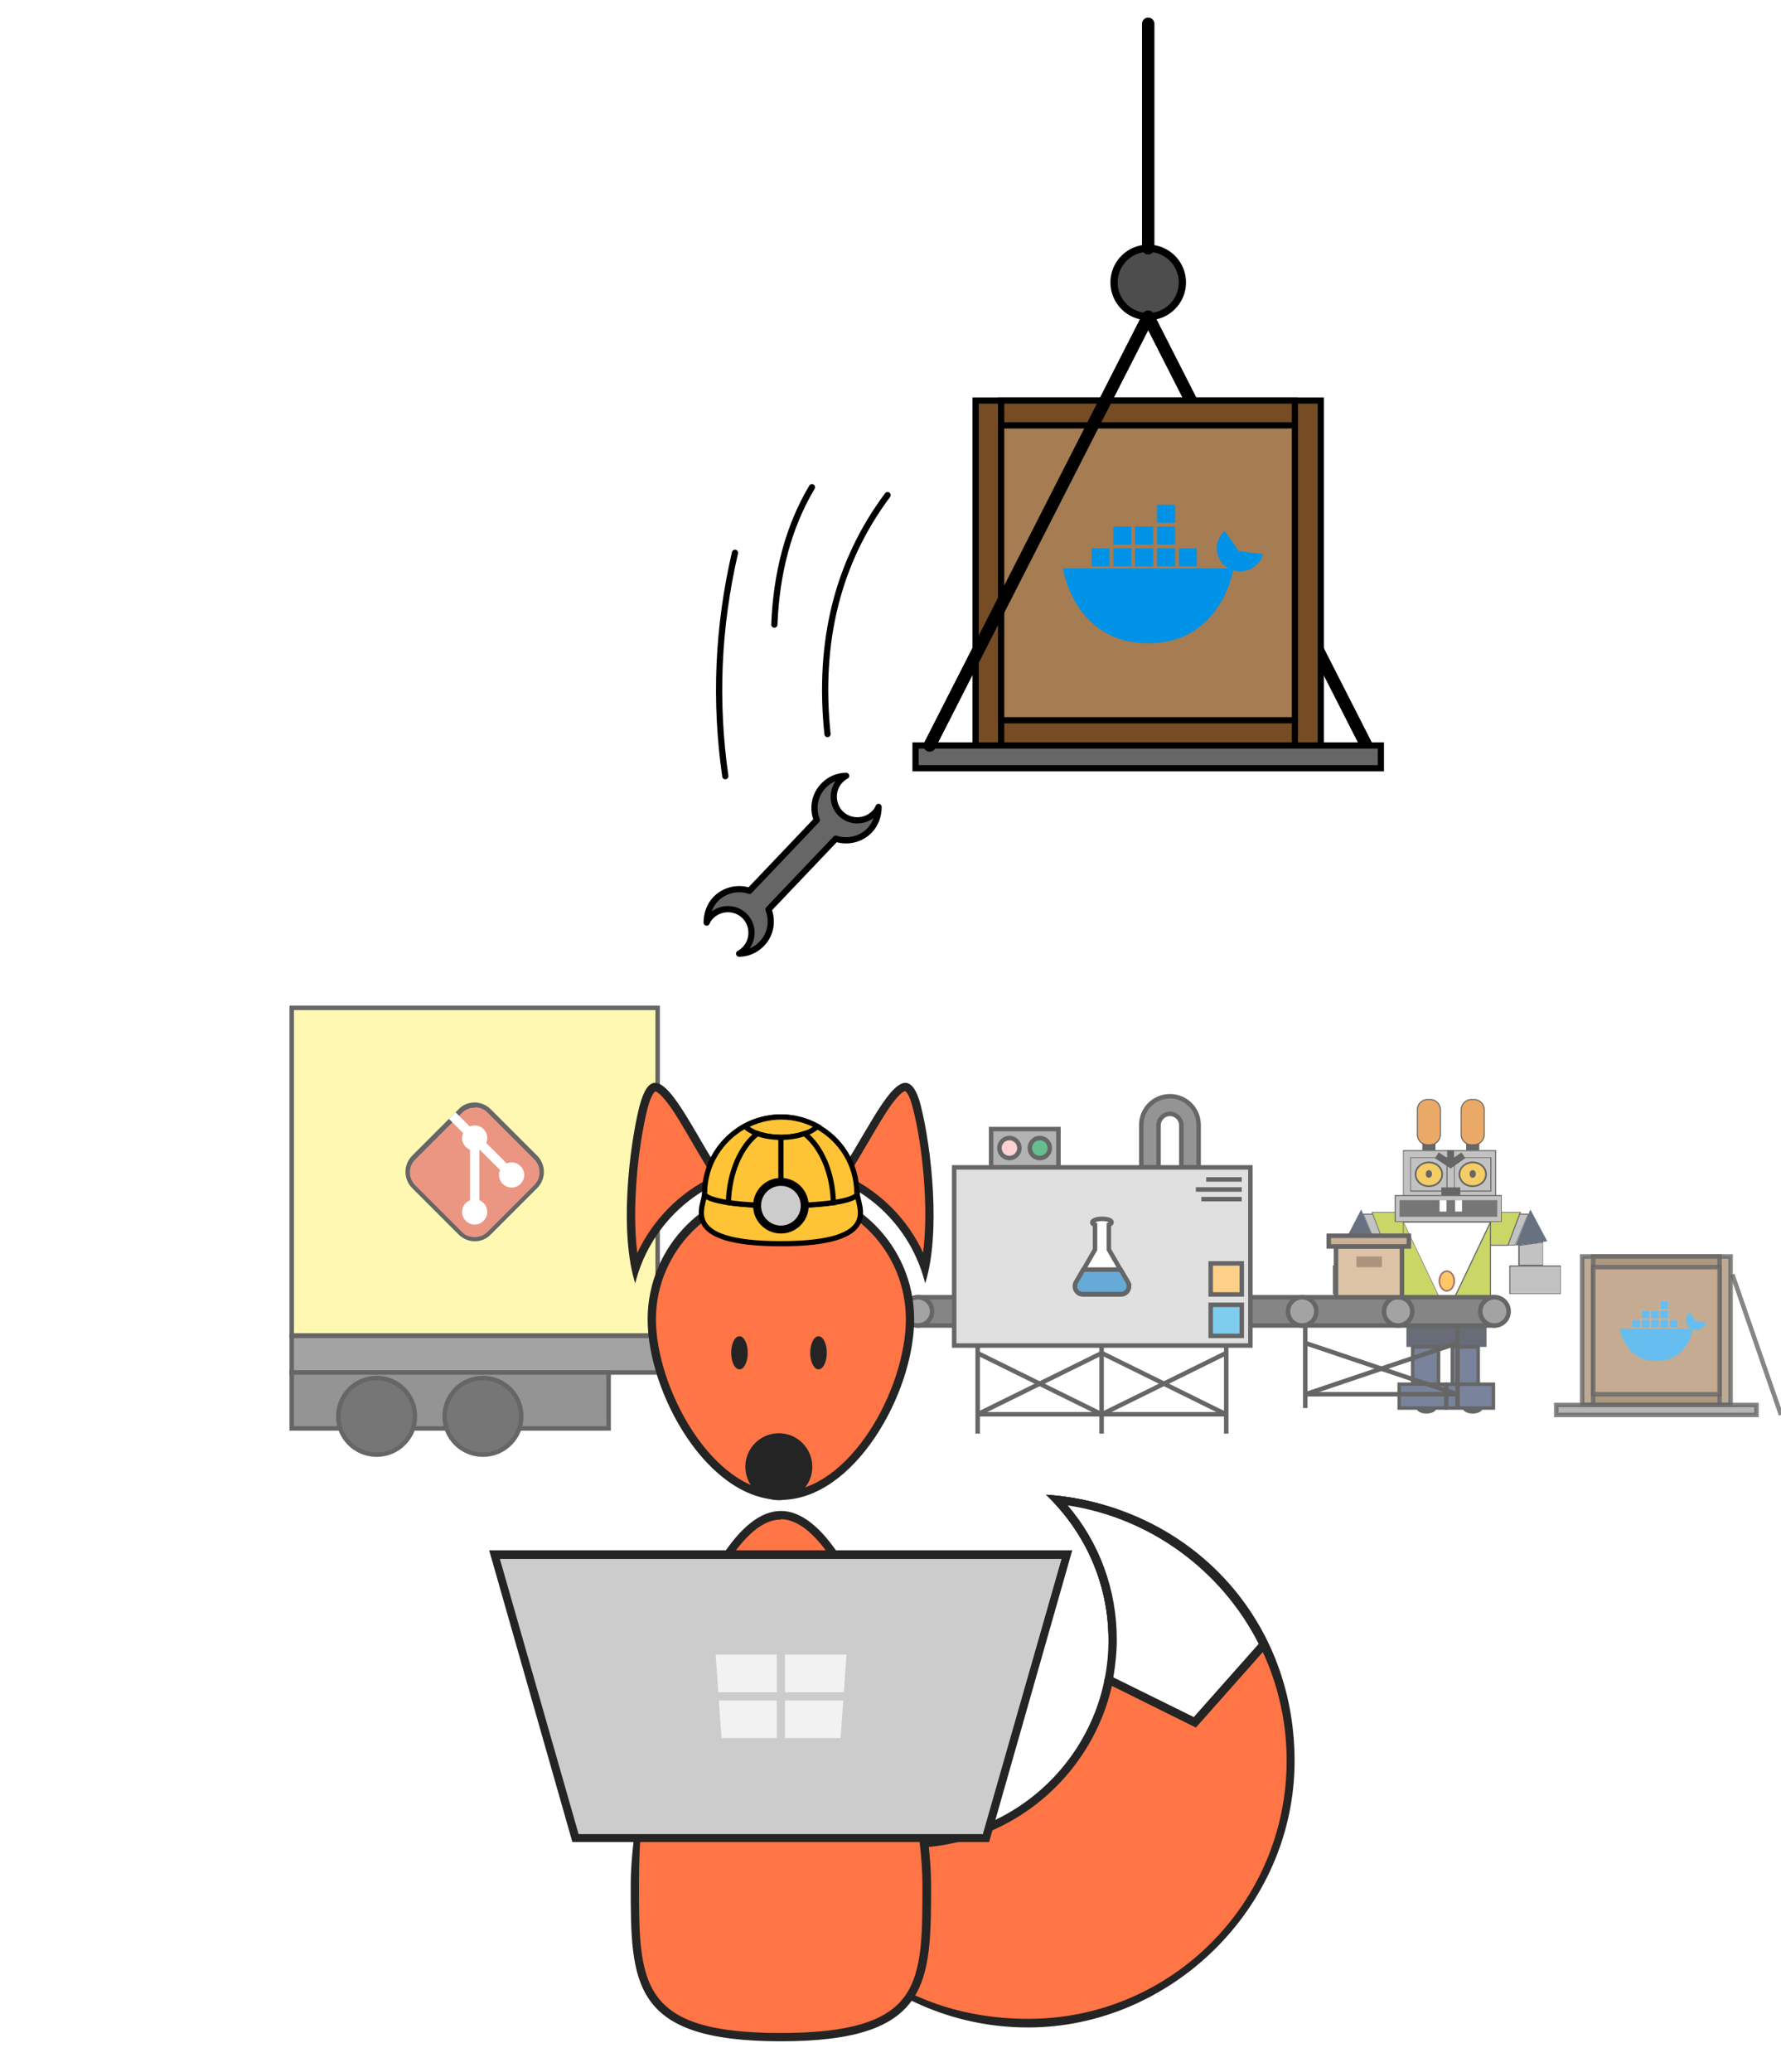 <?xml version="1.0" encoding="UTF-8"?>
<svg xmlns="http://www.w3.org/2000/svg" version="1.1" viewBox="0 0 515.9 600">
  <defs>
    <style>
      .cls-1 {
        fill: #fda303;
      }

      .cls-2 {
        fill: #a6ba00;
      }

      .cls-3, .cls-4, .cls-5, .cls-6, .cls-7, .cls-8, .cls-9, .cls-10, .cls-11, .cls-12, .cls-13, .cls-14, .cls-15, .cls-16, .cls-17, .cls-18, .cls-19, .cls-20, .cls-21, .cls-22, .cls-23, .cls-24, .cls-25, .cls-26, .cls-27, .cls-28, .cls-29, .cls-30, .cls-31, .cls-32, .cls-33, .cls-34 {
        stroke-miterlimit: 10;
      }

      .cls-3, .cls-4, .cls-5, .cls-6, .cls-7, .cls-8, .cls-9, .cls-10, .cls-12, .cls-18, .cls-19, .cls-21, .cls-23, .cls-24, .cls-25, .cls-26, .cls-28, .cls-30, .cls-31, .cls-32, .cls-34 {
        stroke-width: 1.3px;
      }

      .cls-3, .cls-4, .cls-5, .cls-7, .cls-8, .cls-9, .cls-10, .cls-11, .cls-12, .cls-14, .cls-15, .cls-16, .cls-17, .cls-18, .cls-19, .cls-20, .cls-21, .cls-22, .cls-23, .cls-24, .cls-25, .cls-26, .cls-27, .cls-28, .cls-29, .cls-35, .cls-36, .cls-30, .cls-31, .cls-32, .cls-33, .cls-34 {
        stroke: #000;
      }

      .cls-3, .cls-37 {
        fill: #1a1a1a;
      }

      .cls-4 {
        fill: #0071bc;
      }

      .cls-5 {
        fill: #fbb03b;
      }

      .cls-6, .cls-38, .cls-26 {
        fill: #fff;
      }

      .cls-6, .cls-13 {
        stroke: #fff;
      }

      .cls-7, .cls-13, .cls-14, .cls-16, .cls-39, .cls-24, .cls-29, .cls-36 {
        fill: none;
      }

      .cls-7, .cls-28, .cls-30, .cls-31 {
        isolation: isolate;
        opacity: .8;
      }

      .cls-40 {
        opacity: .6;
      }

      .cls-8 {
        fill: #29abe2;
      }

      .cls-9, .cls-20 {
        fill: #4d4d4d;
      }

      .cls-41 {
        fill: #000002;
      }

      .cls-42 {
        fill: #6a1901;
      }

      .cls-43 {
        fill: #ecac00;
      }

      .cls-44 {
        fill: #ff7545;
      }

      .cls-10 {
        fill: gray;
      }

      .cls-11, .cls-15, .cls-17, .cls-35, .cls-36 {
        stroke-width: 1.8px;
      }

      .cls-11, .cls-25, .cls-35, .cls-30 {
        fill: #666;
      }

      .cls-12, .cls-15, .cls-45, .cls-28 {
        fill: #a67c52;
      }

      .cls-46 {
        fill: #de6f03;
      }

      .cls-13 {
        stroke-width: 2.7px;
      }

      .cls-14 {
        stroke-width: 3.6px;
      }

      .cls-14, .cls-39, .cls-36 {
        stroke-linecap: round;
      }

      .cls-47 {
        fill: #f2f2f2;
      }

      .cls-16 {
        stroke-width: 2px;
      }

      .cls-17, .cls-31, .cls-48 {
        fill: #754c24;
      }

      .cls-18 {
        fill: #fef381;
      }

      .cls-39 {
        stroke: #ccc;
        stroke-width: 2.4px;
      }

      .cls-39, .cls-35, .cls-36 {
        stroke-linejoin: round;
      }

      .cls-19 {
        fill: #f8b2b4;
      }

      .cls-20 {
        stroke-width: 2.1px;
      }

      .cls-21, .cls-49, .cls-33 {
        fill: #ccc;
      }

      .cls-50 {
        fill: #010a1b;
      }

      .cls-22 {
        fill: #1f3159;
      }

      .cls-51 {
        fill: #0092e6;
      }

      .cls-23 {
        fill: #c69c6d;
      }

      .cls-52 {
        fill: #999;
      }

      .cls-27 {
        fill: #ffc435;
      }

      .cls-27, .cls-29 {
        stroke-width: 1.5px;
      }

      .cls-53 {
        fill: #011329;
      }

      .cls-32 {
        fill: #333;
      }

      .cls-33 {
        stroke-width: 2.3px;
      }

      .cls-54 {
        fill: #dd5030;
      }

      .cls-55 {
        fill: #242424;
      }

      .cls-34 {
        fill: #009245;
      }
    </style>
  </defs>
  <!-- Generator: Adobe Illustrator 28.6.0, SVG Export Plug-In . SVG Version: 1.2.0 Build 709)  -->
  <g>
    <g id="devops-skills">
      <g id="background" class="cls-40">
        <g>
          <g>
            <rect class="cls-52" x="386.2" y="366.6" width="14.6" height="8.1"/>
            <path d="M400.8,366.8v7.8h-14.4v-7.8h14.4M401,366.5h-14.9v8.3h14.9v-8.3h0Z"/>
          </g>
          <g>
            <rect class="cls-52" x="437.3" y="366.6" width="14.6" height="8.1"/>
            <path d="M451.9,366.8v7.8h-14.4v-7.8h14.4M452.1,366.5h-14.9v8.3h14.9v-8.3h0Z"/>
          </g>
          <g>
            <path class="cls-52" d="M440,366.4v-5.7l7-.9v6.6h-7ZM435.5,360.6v-8.9h7.1l-3.8,8.9h-3.4Z"/>
            <path d="M442.5,351.8l-3.7,8.7h-3.1v-8.7h6.8M446.9,359.9v6.4h-6.7v-5.5l6.7-.9M442.8,351.5h-7.5v9.2h4.5v5.8h7.2v-6.9l-8.1,1.1,3.9-9.1h0Z"/>
          </g>
          <g>
            <path class="cls-52" d="M391.1,366.4v-6.6l7,.9v5.7h-7ZM398.8,360.6l-3.8-8.9h7.5v8.9h-3.8Z"/>
            <path d="M402.4,351.8v8.7h-3.6l-3.7-8.7h7.2M391.2,360l6.7.9v5.4h-6.7v-6.3M402.7,351.5h-7.9l3.9,9.1-7.7-1v6.9h7.2v-5.8h4.5v-9.2h0Z"/>
          </g>
          <g>
            <rect class="cls-52" x="406.5" y="333.3" width="26.8" height="20.4"/>
            <path d="M433.1,333.4v20.2h-26.5v-20.2h26.5M433.4,333.1h-27v20.7h27v-20.7h0Z"/>
          </g>
          <g>
            <rect class="cls-52" x="408.6" y="335.3" width="10.5" height="9.7"/>
            <path d="M419,335.4v9.4h-10.3v-9.4h10.3M419.3,335.2h-10.8v9.9h10.8v-9.9h0Z"/>
          </g>
          <g>
            <rect class="cls-52" x="421.3" y="335.3" width="10.5" height="9.7"/>
            <path d="M431.7,335.4v9.4h-10.3v-9.4h10.3M432,335.2h-10.8v9.9h10.8v-9.9h0Z"/>
          </g>
          <g>
            <path class="cls-43" d="M413.9,343.5c-2.1,0-3.8-1.5-3.8-3.4s1.7-3.4,3.8-3.4,3.8,1.5,3.8,3.4-1.7,3.4-3.8,3.4Z"/>
            <path d="M413.9,336.9c2,0,3.6,1.4,3.6,3.2s-1.6,3.2-3.6,3.2-3.6-1.4-3.6-3.2,1.6-3.2,3.6-3.2M413.9,336.4c-2.2,0-4.1,1.6-4.1,3.7s1.8,3.7,4.1,3.7,4.1-1.6,4.1-3.7-1.8-3.7-4.1-3.7h0Z"/>
          </g>
          <g>
            <polygon class="cls-2" points="401.1 360.6 397.5 351.1 440.4 351.1 436.8 360.6 401.1 360.6"/>
            <path d="M440.2,351.2l-3.5,9.3h-35.6l-3.5-9.3h42.6M440.6,351h-43.3l3.7,9.8h35.9l3.7-9.8h0Z"/>
          </g>
          <g>
            <path class="cls-43" d="M426.6,343.5c-2.1,0-3.8-1.5-3.8-3.4s1.7-3.4,3.8-3.4,3.8,1.5,3.8,3.4-1.7,3.4-3.8,3.4Z"/>
            <path d="M426.6,336.9c2,0,3.6,1.4,3.6,3.2s-1.6,3.2-3.6,3.2-3.6-1.4-3.6-3.2,1.6-3.2,3.6-3.2M426.6,336.4c-2.2,0-4.1,1.6-4.1,3.7s1.8,3.7,4.1,3.7,4.1-1.6,4.1-3.7-1.8-3.7-4.1-3.7h0Z"/>
          </g>
          <g>
            <rect class="cls-2" x="406.5" y="353.9" width="25.2" height="28.9"/>
            <path d="M431.6,354.1v28.6h-25v-28.6h25M431.9,353.8h-25.5v29.1h25.5v-29.1h0Z"/>
          </g>
          <rect class="cls-50" x="407.4" y="382.9" width="23.2" height="7.2"/>
          <rect class="cls-22" x="409.2" y="390.1" width="7.5" height="10.8"/>
          <rect class="cls-22" x="420.7" y="390.1" width="7.5" height="10.8"/>
          <ellipse class="cls-41" cx="413.2" cy="407.8" rx="2.9" ry="1.6"/>
          <ellipse class="cls-41" cx="426.6" cy="407.8" rx="2.9" ry="1.6"/>
          <g>
            <rect class="cls-52" x="404.2" y="346.3" width="30.7" height="7.5"/>
            <path d="M434.8,346.4v7.3h-30.5v-7.3h30.5M435,346.1h-31v7.8h31v-7.8h0Z"/>
          </g>
          <rect class="cls-37" x="405.4" y="347.6" width="28.3" height="4.8"/>
          <rect class="cls-22" x="405.3" y="400.9" width="13.5" height="6.9"/>
          <rect class="cls-22" x="419.1" y="400.9" width="13.5" height="6.9"/>
          <rect class="cls-38" x="417" y="347.6" width="2" height="3.3"/>
          <rect class="cls-38" x="421.5" y="347.6" width="2" height="3.3"/>
          <g>
            <polygon class="cls-38" points="406.5 353.9 431.7 353.9 419.1 380.4 406.5 353.9"/>
            <path d="M431.5,354.1l-12.4,26-12.4-26h24.7M431.9,353.8h-25.5l12.8,26.9,12.8-26.9h0Z"/>
          </g>
          <g>
            <rect class="cls-38" x="406.5" y="376.5" width="25.2" height="6.4"/>
            <path d="M431.6,376.6v6.1h-25v-6.1h25M431.9,376.3h-25.5v6.6h25.5v-6.6h0Z"/>
          </g>
          <g>
            <path class="cls-1" d="M419.1,373.8c-1.2,0-2.2-1.3-2.2-2.8s1-2.8,2.2-2.8,2.2,1.3,2.2,2.8-1,2.8-2.2,2.8Z"/>
            <path class="cls-42" d="M419.1,368.4c1,0,1.9,1.1,1.9,2.6s-.9,2.6-1.9,2.6-1.9-1.1-1.9-2.6.9-2.6,1.9-2.6M419.1,367.9c-1.3,0-2.4,1.4-2.4,3.1s1.1,3.1,2.4,3.1,2.4-1.4,2.4-3.1-1.1-3.1-2.4-3.1h0Z"/>
          </g>
          <ellipse cx="413.9" cy="340" rx=".9" ry="1.1"/>
          <ellipse cx="426.6" cy="340" rx=".9" ry="1.1"/>
          <polyline class="cls-16" points="423.9 334.6 420.2 337.2 416.2 334.6"/>
          <line class="cls-16" x1="420.2" y1="337.2" x2="420.2" y2="333.1"/>
          <rect x="412" y="330" width="3.8" height="3.1"/>
          <rect x="424.7" y="330" width="3.8" height="3.1"/>
          <polygon class="cls-53" points="398.7 360.7 389.5 359.5 394.3 350.3 398.7 360.7"/>
          <polygon class="cls-53" points="439 360.7 448.2 359.5 443.3 350.3 439 360.7"/>
          <g>
            <rect class="cls-46" x="423.3" y="318.5" width="6.6" height="13.1" rx="2.9" ry="2.9"/>
            <path d="M427,318.6c1.5,0,2.8,1.3,2.8,2.8v7.2c0,1.5-1.3,2.8-2.8,2.8h-.8c-1.5,0-2.8-1.3-2.8-2.8v-7.2c0-1.5,1.3-2.8,2.8-2.8h.8M427,318.3h-.8c-1.7,0-3.1,1.4-3.1,3.1v7.2c0,1.7,1.4,3.1,3.1,3.1h.8c1.7,0,3.1-1.4,3.1-3.1v-7.2c0-1.7-1.4-3.1-3.1-3.1h0Z"/>
          </g>
          <g>
            <rect class="cls-46" x="410.6" y="318.5" width="6.6" height="13.1" rx="2.9" ry="2.9"/>
            <path d="M414.3,318.6c1.5,0,2.8,1.3,2.8,2.8v7.2c0,1.5-1.3,2.8-2.8,2.8h-.8c-1.5,0-2.8-1.3-2.8-2.8v-7.2c0-1.5,1.3-2.8,2.8-2.8h.8M414.3,318.3h-.8c-1.7,0-3.1,1.4-3.1,3.1v7.2c0,1.7,1.4,3.1,3.1,3.1h.8c1.7,0,3.1-1.4,3.1-3.1v-7.2c0-1.7-1.4-3.1-3.1-3.1h0Z"/>
          </g>
          <rect x="417.5" y="343.9" width="5.5" height="2.3"/>
        </g>
        <g id="git-van">
          <rect class="cls-18" x="84.5" y="291.9" width="106" height="94.9"/>
          <rect class="cls-25" x="84.5" y="386.9" width="114.2" height="10.6"/>
          <rect class="cls-9" x="84.5" y="397.5" width="91.8" height="16.2"/>
          <circle class="cls-3" cx="139.9" cy="410.2" r="11.1"/>
          <circle class="cls-3" cx="109.1" cy="410.2" r="11.1"/>
          <g>
            <path class="cls-54" d="M137.5,358.8c-1.6,0-3.1-.6-4.2-1.8l-13.4-13.4c-2.3-2.3-2.3-6.1,0-8.5l13.4-13.4c1.1-1.1,2.6-1.8,4.2-1.8s3.1.6,4.2,1.8l13.4,13.4c2.3,2.3,2.3,6.1,0,8.5l-13.4,13.4c-1.1,1.1-2.6,1.8-4.2,1.8h0Z"/>
            <path d="M137.5,320.7c1.4,0,2.8.5,3.8,1.6l13.4,13.4c1,1,1.6,2.3,1.6,3.8s-.6,2.8-1.6,3.8l-13.4,13.4c-1,1-2.3,1.6-3.8,1.6s-2.8-.5-3.8-1.6l-13.4-13.4c-2.1-2.1-2.1-5.5,0-7.5l13.4-13.4c1-1,2.3-1.6,3.8-1.6M137.5,319.3c-1.7,0-3.4.6-4.7,2l-13.4,13.4c-2.6,2.6-2.6,6.8,0,9.4l13.4,13.4c1.3,1.3,3,2,4.7,2s3.4-.6,4.7-2l13.4-13.4c2.6-2.6,2.6-6.8,0-9.4l-13.4-13.4c-1.3-1.3-3-2-4.7-2h0Z"/>
          </g>
          <line class="cls-13" x1="131" y1="323.1" x2="148.6" y2="340.7"/>
          <line class="cls-13" x1="137.5" y1="351" x2="137.5" y2="329.6"/>
          <circle class="cls-6" cx="137.5" cy="351" r="3"/>
          <circle class="cls-6" cx="137.5" cy="329.6" r="3"/>
          <circle class="cls-6" cx="148.2" cy="340.3" r="3"/>
        </g>
        <g id="testing-line">
          <rect class="cls-10" x="287.1" y="327" width="19.5" height="11.1"/>
          <path class="cls-9" d="M338.9,317.5c-4.6,0-8.3,3.7-8.3,8.3v12.3h5v-12.2c0-1.8,1.5-3.3,3.3-3.3s3.3,1.5,3.3,3.3v12.2h5v-12.3c0-4.6-3.7-8.3-8.3-8.3h0Z"/>
          <path class="cls-32" d="M265.9,375.7h166.9c2.3,0,4.1,1.8,4.1,4.1h0c0,2.3-1.8,4.1-4.1,4.1h-166.9c-2.3,0-4.1-1.8-4.1-4.1h0c0-2.3,1.8-4.1,4.1-4.1Z"/>
          <circle class="cls-25" cx="265.9" cy="379.8" r="4.1"/>
          <circle class="cls-25" cx="432.9" cy="379.8" r="4.1"/>
          <circle class="cls-26" cx="349.4" cy="379.8" r="4.1"/>
          <circle class="cls-26" cx="293.7" cy="379.8" r="4.1"/>
          <circle class="cls-26" cx="321.6" cy="379.8" r="4.1"/>
          <circle class="cls-25" cx="377.2" cy="379.8" r="4.1"/>
          <rect class="cls-21" x="276.4" y="338.1" width="85.8" height="51.6"/>
          <circle class="cls-25" cx="405" cy="379.8" r="4.1"/>
          <rect class="cls-23" x="387" y="361" width="19.1" height="14.7"/>
          <rect class="cls-12" x="384.9" y="357.9" width="23.2" height="3.1"/>
          <rect class="cls-48" x="392.9" y="363.9" width="7.4" height="3.1"/>
          <path class="cls-26" d="M326.7,371.4l-5.5-9.5v-7.2c.5-.2.8-.4.8-.7,0-.6-1.3-1-2.8-1s-2.8.5-2.8,1,.3.5.8.7v7.2l-5.5,9.5c-.9,1.5.2,3.5,2,3.5h11c1.8,0,2.9-1.9,2-3.5h0Z"/>
          <path class="cls-4" d="M324.7,374.8h-11c-1.8,0-2.9-1.9-2-3.5l2.1-3.6h10.8l2.1,3.6c.9,1.5-.2,3.5-2,3.5h0Z"/>
          <line class="cls-24" x1="349.4" y1="341.6" x2="359.7" y2="341.6"/>
          <line class="cls-24" x1="346.4" y1="344.5" x2="359.7" y2="344.5"/>
          <line class="cls-24" x1="348" y1="347.3" x2="359.7" y2="347.3"/>
          <rect class="cls-8" x="350.7" y="377.9" width="9" height="9"/>
          <rect class="cls-5" x="350.7" y="365.9" width="9" height="9"/>
          <circle class="cls-19" cx="292.4" cy="332.5" r="2.9"/>
          <circle class="cls-34" cx="301.2" cy="332.5" r="2.9"/>
          <line class="cls-24" x1="319.1" y1="389.6" x2="319.1" y2="415.2"/>
          <line class="cls-24" x1="283.2" y1="389.6" x2="283.2" y2="415.2"/>
          <line class="cls-24" x1="355.2" y1="389.6" x2="355.2" y2="415.2"/>
          <line class="cls-24" x1="283.2" y1="409.6" x2="355.2" y2="409.6"/>
          <line class="cls-24" x1="283.2" y1="391.9" x2="319.1" y2="409.6"/>
          <line class="cls-24" x1="283.2" y1="409.6" x2="319.1" y2="391.9"/>
          <line class="cls-24" x1="319.2" y1="391.9" x2="355.1" y2="409.6"/>
          <line class="cls-24" x1="319.2" y1="409.6" x2="355.1" y2="391.9"/>
          <line class="cls-24" x1="378.1" y1="383.8" x2="378.1" y2="407.8"/>
          <line class="cls-24" x1="422.2" y1="383.8" x2="422.2" y2="407.8"/>
          <line class="cls-24" x1="378.2" y1="403.8" x2="422.2" y2="403.8"/>
          <line class="cls-24" x1="378.2" y1="389" x2="422.1" y2="403.8"/>
          <line class="cls-24" x1="378.2" y1="403.8" x2="422.1" y2="389"/>
        </g>
        <g id="cycle-repeats">
          <rect class="cls-31" x="458.3" y="363.9" width="43" height="43"/>
          <rect class="cls-31" x="461.5" y="363.9" width="36.6" height="43"/>
          <rect class="cls-28" x="461.5" y="367" width="36.6" height="36.8"/>
          <rect class="cls-30" x="450.8" y="406.9" width="58" height="2.9"/>
          <line class="cls-7" x1="501.8" y1="369.1" x2="515.9" y2="409.8"/>
          <g>
            <path class="cls-51" d="M469.2,384.8h21.2s-1.4,9.4-10.6,9.4-10.6-9.4-10.6-9.4h0Z"/>
            <g>
              <rect class="cls-51" x="480.9" y="376.8" width="2.5" height="2.5"/>
              <path class="cls-45" d="M483.2,376.9v2.2h-2.2v-2.2h2.2M483.5,376.6h-2.7v2.7h2.7v-2.7h0Z"/>
            </g>
            <g>
              <rect class="cls-51" x="480.9" y="379.5" width="2.5" height="2.5"/>
              <path class="cls-45" d="M483.2,379.6v2.2h-2.2v-2.2h2.2M483.5,379.4h-2.7v2.7h2.7v-2.7h0Z"/>
            </g>
            <g>
              <rect class="cls-51" x="478.1" y="379.5" width="2.5" height="2.5"/>
              <path class="cls-45" d="M480.5,379.6v2.2h-2.2v-2.2h2.2M480.7,379.4h-2.7v2.7h2.7v-2.7h0Z"/>
            </g>
            <g>
              <rect class="cls-51" x="478.1" y="382.2" width="2.5" height="2.5"/>
              <path class="cls-45" d="M480.5,382.3v2.2h-2.2v-2.2h2.2M480.7,382.1h-2.7v2.7h2.7v-2.7h0Z"/>
            </g>
            <g>
              <rect class="cls-51" x="475.4" y="382.2" width="2.5" height="2.5"/>
              <path class="cls-45" d="M477.8,382.3v2.2h-2.2v-2.2h2.2M478,382.1h-2.7v2.7h2.7v-2.7h0Z"/>
            </g>
            <g>
              <rect class="cls-51" x="475.4" y="379.5" width="2.5" height="2.5"/>
              <path class="cls-45" d="M477.8,379.6v2.2h-2.2v-2.2h2.2M478,379.4h-2.7v2.7h2.7v-2.7h0Z"/>
            </g>
            <g>
              <rect class="cls-51" x="472.7" y="382.2" width="2.5" height="2.5"/>
              <path class="cls-45" d="M475,382.3v2.2h-2.2v-2.2h2.2M475.3,382.1h-2.7v2.7h2.7v-2.7h0Z"/>
            </g>
            <g>
              <rect class="cls-51" x="480.9" y="382.2" width="2.5" height="2.5"/>
              <path class="cls-45" d="M483.2,382.3v2.2h-2.2v-2.2h2.2M483.5,382.1h-2.7v2.7h2.7v-2.7h0Z"/>
            </g>
            <g>
              <rect class="cls-51" x="483.6" y="382.2" width="2.5" height="2.5"/>
              <path class="cls-45" d="M485.9,382.3v2.2h-2.2v-2.2h2.2M486.2,382.1h-2.7v2.7h2.7v-2.7h0Z"/>
            </g>
            <path class="cls-51" d="M493.8,383.8c-.8,1.4-2.6,1.8-4,1s-1.8-2.6-1-4c.2-.2.3-.5.6-.7l1.7,2.5,3,.4c0,.3-.2.5-.3.8h0Z"/>
          </g>
        </g>
      </g>
      <g id="poor-foxo">
        <g>
          <g>
            <path class="cls-44" d="M226.2,433.2c-20.7,0-37.4-30.9-37.4-51.1s16.8-37.4,37.4-37.4,37.4,16.8,37.4,37.4-16.8,51.1-37.4,51.1h0Z"/>
            <path class="cls-55" d="M226.2,345.9c20,0,36.2,16.2,36.2,36.2s-16.2,49.9-36.2,49.9-36.2-30.2-36.2-49.9,16.2-36.2,36.2-36.2M226.2,343.5c-21.3,0-38.6,17.3-38.6,38.6s17.3,52.3,38.6,52.3,38.6-31,38.6-52.3-17.3-38.6-38.6-38.6h0Z"/>
          </g>
          <g>
            <path class="cls-44" d="M297.8,586c-39.2,0-71.8-29.8-75.7-68.5,11,10.5,25.7,16.5,41,16.5,32.6,0,59.1-26.5,59.1-59.1s-5.7-29.5-16.1-40.5c38.2,4.2,67.7,36.8,67.7,75.6s-34.1,76.1-76.1,76.1h0Z"/>
            <path class="cls-55" d="M309.3,436c16.5,2.5,31.6,10.5,43.1,22.7,13.1,13.9,20.3,32.1,20.3,51.2,0,41.3-33.6,74.8-74.8,74.8s-68.9-27.7-74.1-64.2c10.9,9.4,24.9,14.7,39.4,14.7,33.3,0,60.4-27.1,60.4-60.4s-5-28.1-14.2-38.9M303,432.9c11.1,10.6,18.1,25.5,18.1,42,0,32-25.9,57.9-57.9,57.9s-31.9-7.1-42.5-18.5c2.3,40.6,35.9,72.9,77.1,72.9s77.2-34.6,77.2-77.2-31.8-74.4-72.1-77.1h0Z"/>
          </g>
          <circle class="cls-55" cx="225.6" cy="424.8" r="9.7"/>
          <ellipse class="cls-55" cx="214.2" cy="391.8" rx="2.4" ry="4.8"/>
          <g>
            <path class="cls-44" d="M226.2,590.1c-42.2,0-42.2-15.7-42.2-44.3s20.1-106.9,42.2-106.9,42.2,77,42.2,106.9v.6c0,14,0,25-5.2,32.4-5.5,7.8-17,11.3-37,11.3h0Z"/>
            <path class="cls-55" d="M226.2,440c9.2,0,19.6,15.2,28.4,41.6,8.3,24.7,12.6,50.9,12.6,64.1v.6c0,13.8,0,24.6-5,31.7-5.3,7.5-16.4,10.8-36.1,10.8-41,0-41-14.4-41-43.1s4.3-39.4,12.6-64c8.9-26.5,19.2-41.6,28.4-41.6M226.2,437.6c-24,0-43.5,79.4-43.5,108.1s0,45.5,43.5,45.5,43.5-16.8,43.5-45.5-19.5-108.1-43.5-108.1h0Z"/>
          </g>
          <ellipse class="cls-55" cx="237.1" cy="391.8" rx="2.4" ry="4.8"/>
          <g>
            <path class="cls-44" d="M184.1,367.2c-2.9-14.2-.6-35,2.2-46.4,1-3.8,2.2-6,3.4-6,2.8,0,7.5,8.1,11.6,15.2,2.2,3.8,4.5,7.7,6.9,11.2-11.3,5-20.1,14.4-24.2,26Z"/>
            <path class="cls-55" d="M189.8,316.1h0M189.8,316.1c.2,0,1.3.3,3.9,3.8,2.1,2.8,4.3,6.7,6.7,10.8,2,3.4,4,6.9,6.1,10.1-9.7,4.6-17.4,12.5-21.9,22.1-1.7-13.7.4-31.5,2.9-41.6,1.1-4.3,2.1-5,2.2-5.1M189.8,313.6c-1.8,0-3.3,2-4.6,6.9-3,12.1-5.8,36.5-1.2,51.2,3.4-13.7,13.2-24.8,26.1-30-7.8-11.1-15.1-28.1-20.4-28.1h0Z"/>
          </g>
          <g>
            <path class="cls-44" d="M268,367.2c-4.1-11.6-12.9-21-24.2-26,2.4-3.5,4.7-7.4,6.9-11.2,4.2-7.1,8.9-15.2,11.6-15.2s2.4,2.2,3.4,6c2.8,11.4,5.1,32.1,2.2,46.4h0Z"/>
            <path class="cls-55" d="M262.3,316.1c.1,0,1.2.9,2.2,5.1,2.6,10.2,4.6,28,2.9,41.6-4.5-9.6-12.2-17.5-21.9-22.1,2.1-3.2,4.1-6.7,6.1-10.1,2.4-4.1,4.7-8,6.7-10.8,2.6-3.5,3.7-3.8,3.9-3.8M262.3,313.6c-5.2,0-12.5,17-20.4,28.1,12.9,5.1,22.7,16.3,26.1,30,4.6-14.6,1.8-39.1-1.2-51.2-1.2-4.9-2.8-6.9-4.6-6.9h0Z"/>
          </g>
          <g id="laptop">
            <g>
              <polygon class="cls-49" points="166.8 532.3 143.3 450.2 309.1 450.2 285.7 532.3 166.8 532.3"/>
              <path class="cls-55" d="M307.5,451.5l-22.8,79.7h-117.1l-22.8-79.7h162.6M310.7,449h-169l24.1,84.5h120.7l24.1-84.5h0Z"/>
            </g>
            <polygon class="cls-47" points="245.2 479.2 207.3 479.2 209 503.4 243.5 503.4 245.2 479.2"/>
            <line class="cls-39" x1="226.2" y1="465.5" x2="226.2" y2="511.4"/>
            <line class="cls-39" x1="198.9" y1="491.3" x2="253.6" y2="491.3"/>
          </g>
          <g>
            <path class="cls-38" d="M321.2,486.5c.8-3.8,1.1-7.7,1.1-11.6,0-15.3-5.7-29.5-16.1-40.5,25.7,2.8,48.3,18.6,59.8,41.9l-19.9,22.5-24.9-12.3h0Z"/>
            <path class="cls-55" d="M309.3,436c23.7,3.6,44.4,18.6,55.3,40.1l-18.8,21.2-23.3-11.5c.6-3.6,1-7.2,1-10.9,0-14.5-5-28.1-14.2-38.9M303,432.9c11.1,10.6,18.1,25.5,18.1,42s-.5,8.3-1.3,12.2l26.6,13.2,21.1-23.8c-11.8-24.4-36-41.7-64.5-43.6h0Z"/>
          </g>
          <g>
            <path class="cls-38" d="M321.2,486.5c.8-3.8,1.1-7.7,1.1-11.6,0-15.3-5.7-29.5-16.1-40.5,25.7,2.8,48.3,18.6,59.8,41.9l-19.9,22.5-24.9-12.3h0Z"/>
            <path class="cls-55" d="M309.3,436c23.7,3.6,44.4,18.6,55.3,40.1l-18.8,21.2-23.3-11.5c.6-3.6,1-7.2,1-10.9,0-14.5-5-28.1-14.2-38.9M303,432.9c11.1,10.6,18.1,25.5,18.1,42s-.5,8.3-1.3,12.2l26.6,13.2,21.1-23.8c-11.8-24.4-36-41.7-64.5-43.6h0Z"/>
          </g>
        </g>
        <g>
          <path class="cls-27" d="M248.3,345.6c0,3.6,7.9,14.6-22.1,14.6s-22.1-10.9-22.1-14.6c0-8.4,4.7-15.6,11.5-19.4,3.1-1.7,6.7-2.7,10.5-2.7s7.4,1,10.5,2.7c6.9,3.7,11.6,11,11.6,19.4h0Z"/>
          <path class="cls-27" d="M248.3,345.6c0,1.2-2.8,2.1-6.9,2.7-8.3,1.2-22.1,1.2-30.4,0-4.1-.6-6.9-1.5-6.9-2.7"/>
          <path class="cls-27" d="M236.8,326.2c-1.9,1.9-5.9,3.2-10.5,3.2s-8.6-1.3-10.5-3.2c3.1-1.7,6.7-2.7,10.5-2.7s7.4,1,10.5,2.7Z"/>
          <path class="cls-27" d="M241.4,348.3c-8.3,1.2-22.1,1.2-30.4,0,.2-8.7,3.6-16.3,8.4-20,1.9.7,4.3,1.1,6.8,1.1s4.9-.4,6.8-1.1c4.8,3.7,8.2,11.2,8.4,20h0Z"/>
          <line class="cls-29" x1="226.2" y1="329.4" x2="226.2" y2="349.2"/>
          <circle class="cls-33" cx="226.2" cy="349.2" r="6.9"/>
        </g>
      </g>
      <g id="oh-no">
        <line class="cls-14" x1="395.8" y1="215.9" x2="332.6" y2="91.7"/>
        <rect class="cls-17" x="282.6" y="116" width="100" height="100"/>
        <rect class="cls-17" x="290" y="116" width="85.1" height="100"/>
        <rect class="cls-15" x="290" y="123.2" width="85.1" height="85.4"/>
        <rect class="cls-11" x="265.2" y="215.9" width="134.8" height="6.6"/>
        <g>
          <path class="cls-51" d="M307.9,164.6h49.4s-3.2,21.7-24.7,21.7-24.7-21.7-24.7-21.7h0Z"/>
          <g>
            <rect class="cls-51" x="334.9" y="145.9" width="5.7" height="5.7"/>
            <path class="cls-45" d="M340.4,146.2v5.2h-5.2v-5.2h5.2M340.9,145.6h-6.3v6.3h6.3v-6.3h0Z"/>
          </g>
          <g>
            <rect class="cls-51" x="334.9" y="152.2" width="5.7" height="5.7"/>
            <path class="cls-45" d="M340.4,152.5v5.2h-5.2v-5.2h5.2M340.9,151.9h-6.3v6.3h6.3v-6.3h0Z"/>
          </g>
          <g>
            <rect class="cls-51" x="328.6" y="152.2" width="5.7" height="5.7"/>
            <path class="cls-45" d="M334,152.5v5.2h-5.2v-5.2h5.2M334.6,151.9h-6.3v6.3h6.3v-6.3h0Z"/>
          </g>
          <g>
            <rect class="cls-51" x="328.6" y="158.6" width="5.7" height="5.7"/>
            <path class="cls-45" d="M334,158.8v5.2h-5.2v-5.2h5.2M334.6,158.3h-6.3v6.3h6.3v-6.3h0Z"/>
          </g>
          <g>
            <rect class="cls-51" x="322.2" y="158.6" width="5.7" height="5.7"/>
            <path class="cls-45" d="M327.7,158.8v5.2h-5.2v-5.2h5.2M328.3,158.3h-6.3v6.3h6.3v-6.3h0Z"/>
          </g>
          <g>
            <rect class="cls-51" x="322.2" y="152.2" width="5.7" height="5.7"/>
            <path class="cls-45" d="M327.7,152.5v5.2h-5.2v-5.2h5.2M328.3,151.9h-6.3v6.3h6.3v-6.3h0Z"/>
          </g>
          <g>
            <rect class="cls-51" x="315.9" y="158.6" width="5.7" height="5.7"/>
            <path class="cls-45" d="M321.4,158.8v5.2h-5.2v-5.2h5.2M322,158.3h-6.3v6.3h6.3v-6.3h0Z"/>
          </g>
          <g>
            <rect class="cls-51" x="334.9" y="158.6" width="5.7" height="5.7"/>
            <path class="cls-45" d="M340.4,158.8v5.2h-5.2v-5.2h5.2M340.9,158.3h-6.3v6.3h6.3v-6.3h0Z"/>
          </g>
          <g>
            <rect class="cls-51" x="341.2" y="158.6" width="5.7" height="5.7"/>
            <path class="cls-45" d="M346.7,158.8v5.2h-5.2v-5.2h5.2M347.3,158.3h-6.3v6.3h6.3v-6.3h0Z"/>
          </g>
          <path class="cls-51" d="M365,162.3c-2,3.2-6.1,4.1-9.3,2.2-3.2-1.9-4.2-6.1-2.2-9.2.4-.6.8-1.1,1.3-1.5l4,5.8,7,.9c-.1.6-.4,1.3-.8,1.9h0Z"/>
        </g>
        <circle class="cls-20" cx="332.6" cy="81.8" r="9.9"/>
        <line class="cls-14" x1="332.6" y1="91.7" x2="269.3" y2="215.9"/>
        <line class="cls-14" x1="332.6" y1="71.9" x2="332.6" y2="6.9"/>
        <path class="cls-35" d="M220.7,273.3c-1.8,1.9-4.2,2.9-6.6,2.9.6-.3,1.2-.8,1.7-1.3,2.6-2.7,2.5-7.1-.2-9.7-2.7-2.6-7.1-2.5-9.7.2-.5.5-.9,1.1-1.2,1.8,0-2.4.8-4.9,2.6-6.8,2.6-2.7,6.5-3.5,9.8-2.4l19.5-20.5c-1.3-3.3-.7-7.2,1.9-9.9,1.8-1.9,4.2-2.9,6.6-2.9-.6.3-1.2.8-1.7,1.3-2.6,2.7-2.5,7.1.2,9.7,2.7,2.6,7.1,2.5,9.7-.2.5-.5.9-1.1,1.2-1.8,0,2.4-.8,4.9-2.6,6.8-2.6,2.7-6.5,3.5-9.8,2.4l-19.5,20.5c1.3,3.3.7,7.2-1.9,9.9h0Z"/>
        <path class="cls-36" d="M210.1,224.8c-3.1-21.6-2.2-43.1,2.8-64.7"/>
        <path class="cls-36" d="M224.3,180.9c.6-14.8,4-28.2,10.9-39.8"/>
        <path class="cls-36" d="M239.7,212.6c-2.8-26.9,3-49.9,17.4-69.2"/>
      </g>
    </g>
  </g>
</svg>
